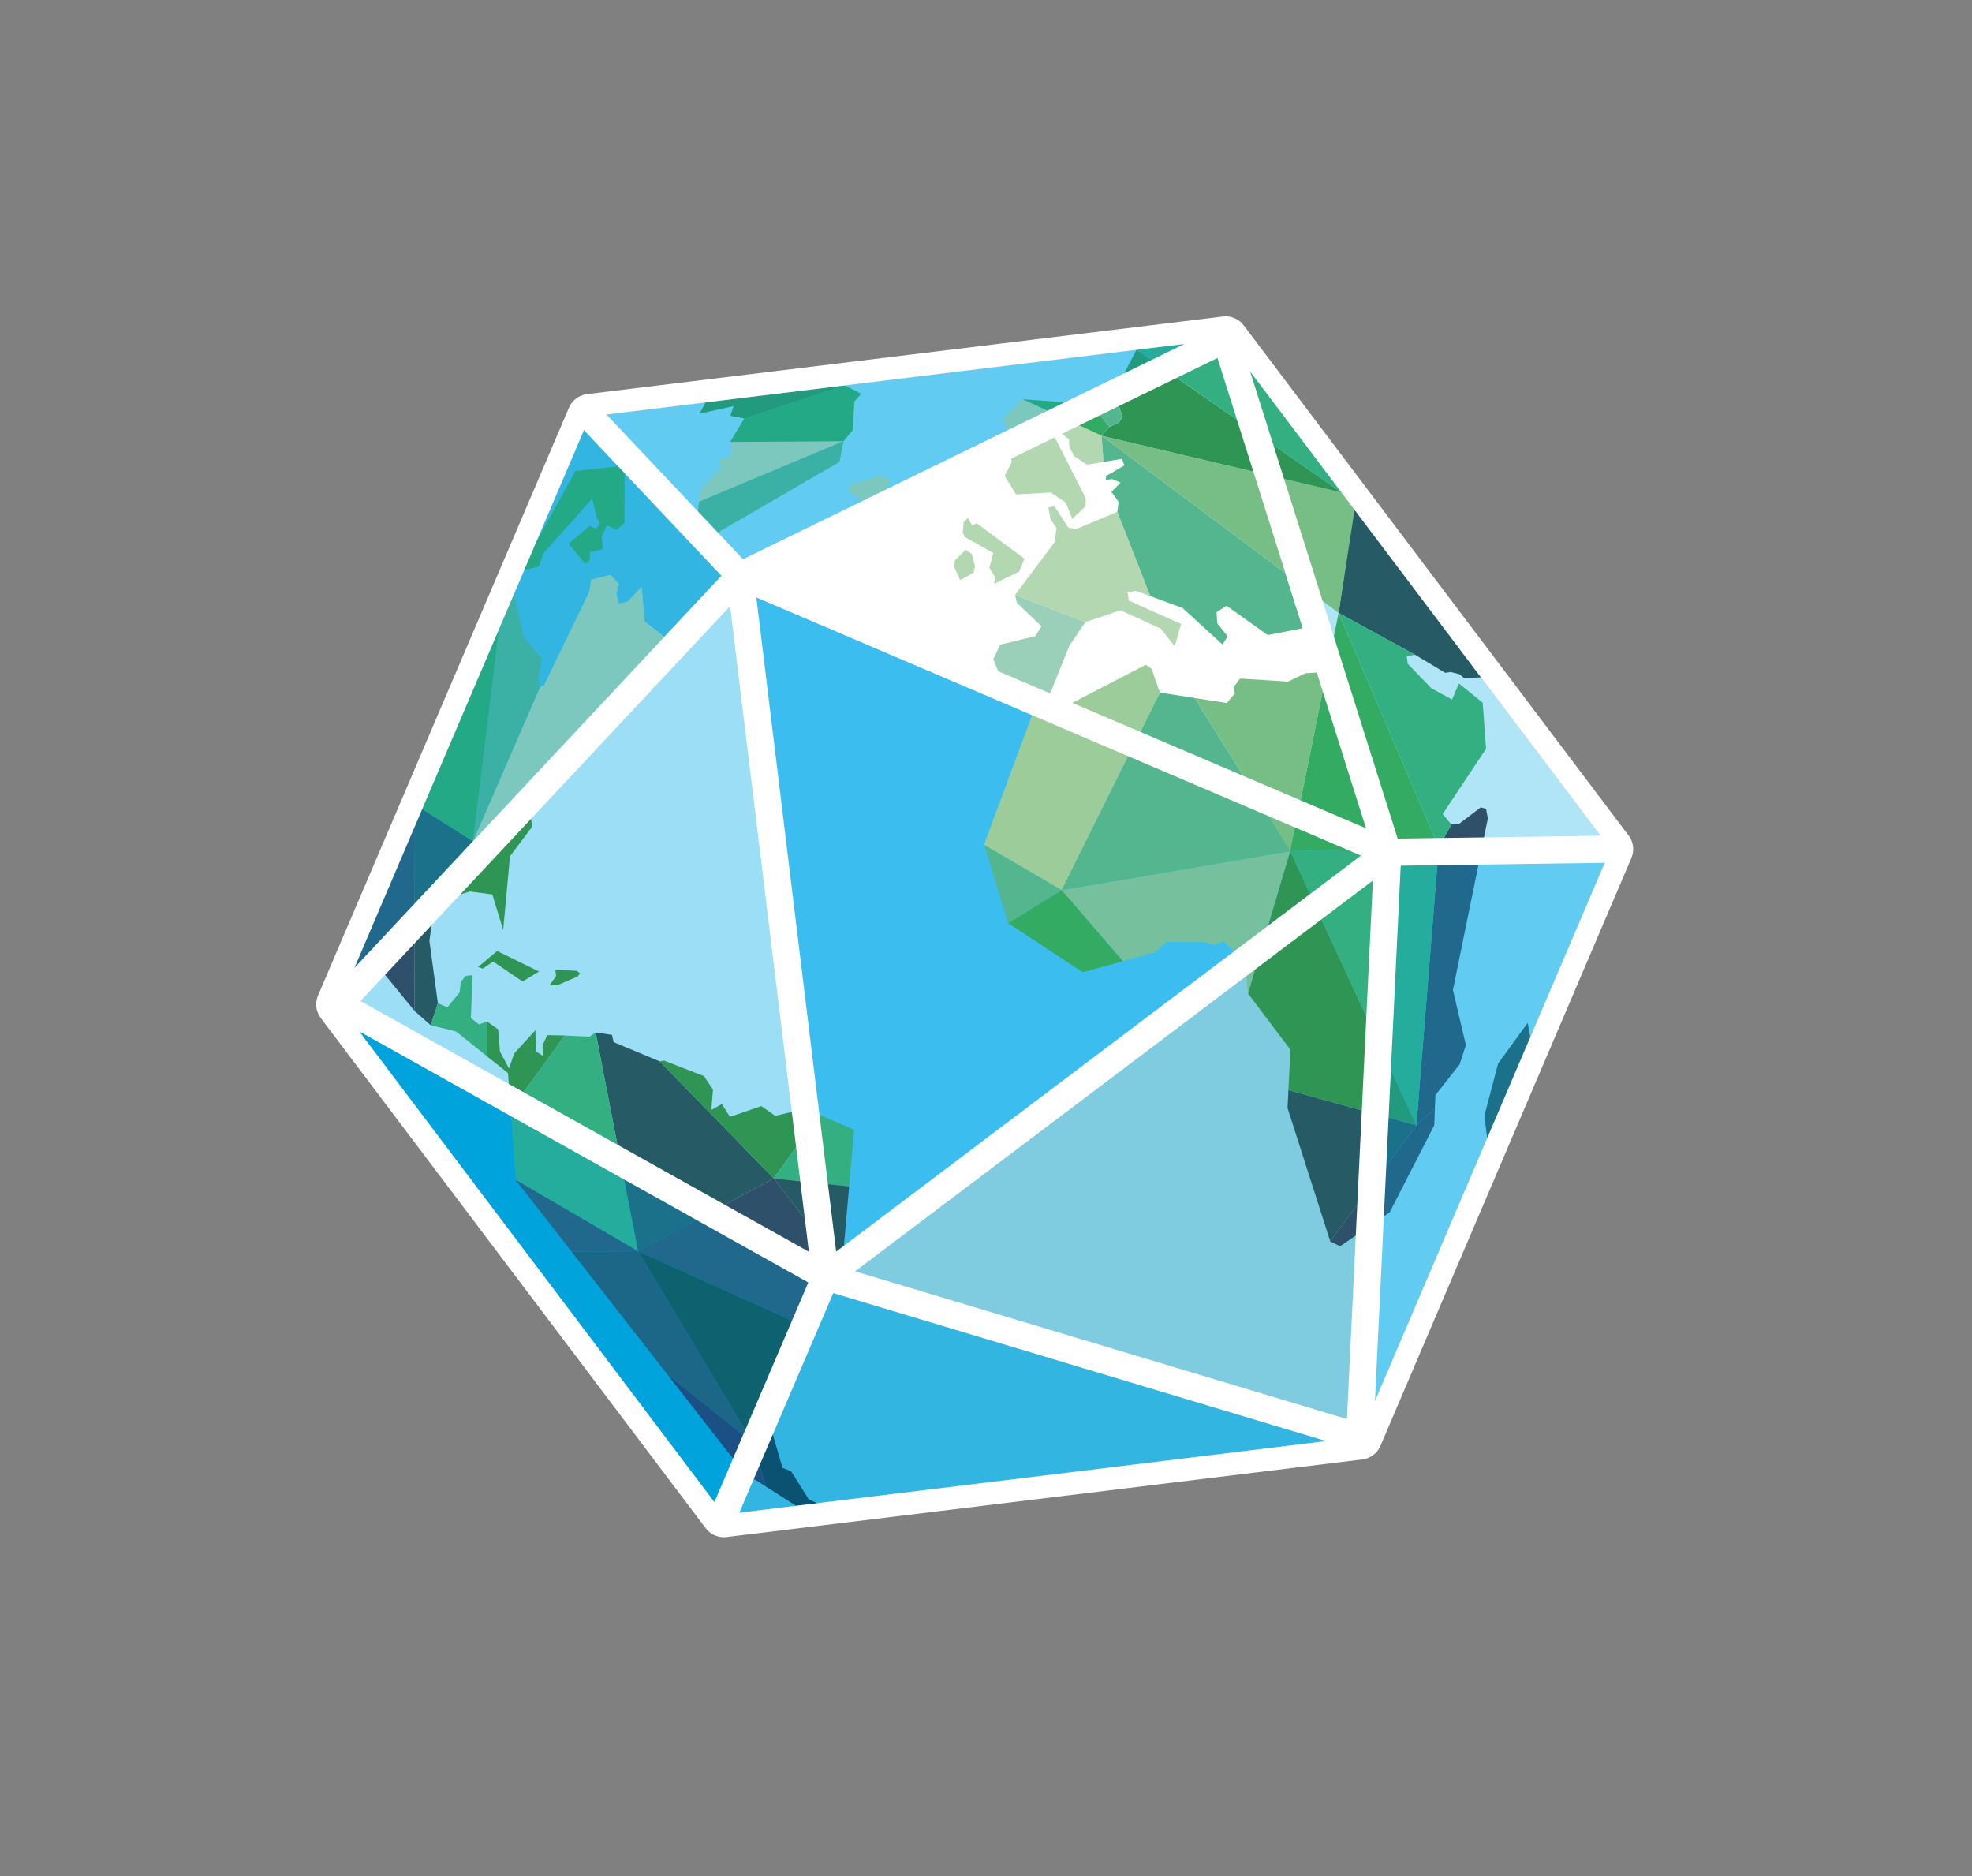 <?xml version="1.0" encoding="UTF-8"?><svg id="Layer_1" xmlns="http://www.w3.org/2000/svg" viewBox="0 0 1745.84 1660.72"><rect x="0" y="0" width="1745.84" height="1660.72" fill="#808080" stroke="none"/><defs><style>.cls-1{fill:none;}.cls-2,.cls-3{fill:#00a3db;}.cls-4,.cls-5{fill:#00a3dc;}.cls-6{fill:#fff;}.cls-7{fill:#9bcc99;}.cls-8{fill:#b2d7b1;}.cls-9{fill:#144642;}.cls-10{fill:#102d44;}.cls-11{fill:#9acfba;}.cls-12{fill:#7fcce1;}.cls-13{fill:#284b64;}.cls-14{fill:#54b68f;}.cls-15{fill:#33af82;}.cls-16{fill:#2e506a;}.cls-17{fill:#2f9555;}.cls-18{fill:#33ab63;}.cls-19,.cls-20,.cls-21{fill:#3bbeef;}.cls-22{fill:#76c09e;}.cls-23{fill:#76be86;}.cls-24{fill:#262c60;}.cls-25{fill:#265b66;}.cls-26,.cls-5{opacity:.3;}.cls-27{opacity:0;}.cls-28{fill:#38beef;opacity:.5;}.cls-20,.cls-3{opacity:.8;}.cls-21{opacity:.4;}</style></defs><g id="aagc-logo"><g id="logo-mark"><polygon id="polygon" class="cls-6" points="1085.08 300 522.11 368.72 299.95 889.1 640.76 1340.77 1203.73 1272.05 1425.89 751.67 1085.08 300"/><g id="dice-sections"><g><polygon class="cls-2" points="640.76 1340.77 730.89 1130.06 299.95 889.1 640.76 1340.77"/><polygon class="cls-3" points="1203.73 1272.05 730.89 1130.06 640.76 1340.77 1203.73 1272.05"/><polygon class="cls-3" points="299.95 889.1 655.15 509.65 522.11 368.72 299.95 889.1"/><polygon class="cls-20" points="1085.08 300 655.15 509.65 522.11 368.72 1085.08 300"/><polygon class="cls-21" points="1425.89 751.67 1228.64 754.48 1085.08 300 1425.89 751.67"/><polygon class="cls-20" points="1203.73 1272.05 1228.64 754.48 1425.89 751.67 1203.73 1272.05"/><polygon class="cls-6" points="1085.08 300 1228.64 754.48 655.15 509.65 1085.08 300"/><polygon class="cls-12" points="1203.73 1272.05 730.89 1130.06 1228.64 754.48 1203.73 1272.05"/><polygon class="cls-28" points="299.95 889.1 655.15 509.65 730.89 1130.06 299.95 889.1"/><polygon class="cls-19" points="730.89 1130.06 1228.64 754.48 655.15 509.65 730.89 1130.06"/></g></g><g id="world-polygons"><polygon class="cls-7" points="939.92 788.01 871.15 747.84 917.85 621.8 935.61 629.38 1014.41 588.41 1019.54 592.04 1026.84 613.07 939.92 788.01"/><polygon class="cls-25" points="1139.87 980.81 1140.65 964.96 1253.97 996.15 1177.68 1098.89 1139.87 980.81"/><polygon class="cls-16" points="1186.44 1103.18 1177.68 1098.89 1253.97 996.15 1270.29 981.4 1269.72 996.14 1230.28 1073.14 1186.44 1103.18"/><polygon class="cls-16" points="1317.21 724.56 1315.66 715.99 1310.92 714.67 1291.47 729.49 1284.93 729.86 1273.78 749.98 1253.97 996.15 1270.29 981.4 1270.76 969.37 1292.14 942.28 1297.73 925.14 1286.25 876.31 1311.17 754.17 1317.21 724.56"/><polygon class="cls-25" points="1185.11 542.57 1252.87 579.63 1279.43 595.55 1284.57 594.91 1292.17 596.86 1295.85 599.99 1311.23 599.71 1199.22 451.26 1198.07 453.26 1185.11 542.57"/><polygon class="cls-25" points="1352.48 905.51 1326.37 941.4 1314.22 987.53 1316.66 1007.52 1354.8 918.19 1352.48 905.51"/><polygon class="cls-11" points="925.05 625.59 887.11 608.67 883.67 594.16 879.37 583.42 885.57 570.64 916.75 563.06 921.98 554.37 900.23 533.52 898.69 526.54 960.85 550.68 946.73 571.5 925.05 625.59"/><polygon class="cls-8" points="991.99 540.23 960.85 550.68 898.69 526.54 933.87 479.7 935.31 467.45 930.03 459.38 928.12 449.28 933.5 448.08 945.64 466.94 952.39 468.46 989.2 453.09 1018.41 527.72 1005.77 523.08 998.07 524.1 999.47 531.73 1045.66 552.38 1040.03 572.21 1027.69 556.52 991.99 540.23"/><polygon class="cls-8" points="905.73 353.5 887.11 371.03 899.11 390.69 930.04 375.6 946.36 388.81 946.76 395.99 951.19 404.1 962.5 411.29 976.93 408.87 975.26 385.74 905.73 353.5"/><polygon class="cls-8" points="850.01 513.56 861.91 507.01 863.18 501.25 860.31 490.39 854.93 486.7 845.37 495.97 844.73 501.75 850.01 513.56"/><polygon class="cls-8" points="856.99 458.53 860.64 465.11 864.71 463.21 906.97 494.64 902.25 505.94 880.07 516.83 881.09 511.09 875.88 502.65 879.39 489.53 854.23 475.4 852.35 471.54 853.12 462.16 856.99 458.53"/><polygon class="cls-8" points="949.41 459.28 961.06 448.08 961.31 441.23 928.36 376.42 894.55 392.91 895.53 409.39 889.5 421.29 899.44 437.62 930.31 435.97 943.47 444.78 949.41 459.28"/><polygon class="cls-8" points="646.43 391.2 648.06 402.97 635.59 407.57 638.81 416.64 633.82 418.24 619.96 434.01 618.84 444.15 746.73 390.52 646.43 391.2"/><polygon class="cls-8" points="774.97 451.22 750.41 434.04 753.48 428.55 778.26 421.4 788.53 424.72 774.97 451.22"/><polygon class="cls-25" points="418.66 744.73 373.77 716.21 367.25 731.37 367.25 799.76 418.66 744.73"/><g><polygon class="cls-22" points="939.92 788.01 994.09 850.86 1022.38 843.05 1032.77 833.8 1066.23 833.93 1075 836.46 1083 833.27 1101.7 850.26 1104.92 879.49 1142.28 753.49 939.92 788.01"/><polygon class="cls-23" points="1086.18 622.36 1057.7 617.9 1142.28 753.49 1176.32 585.85 1165.26 595.4 1155.7 595.98 1140.31 603.36 1097.89 600.69 1092.16 608.2 1093.24 613.85 1086.18 622.36"/><polygon class="cls-23" points="1199.22 451.26 1185.11 542.57 975.26 385.74 1187.64 435.92 1199.22 451.26"/><polygon class="cls-8" points="523.27 513.16 521.77 523.74 481.65 606.71 478.33 607.65 418.66 744.73 588.22 563.59 570.68 550.1 568.09 519.29 555.85 532.4 547.98 534.38 545.81 525.51 548.01 516.84 540.41 508.85 523.27 513.16"/></g><polygon class="cls-16" points="313.74 856.82 367.25 731.37 366.97 894.84 340.49 862.41 313.74 856.82"/><polygon class="cls-25" points="385.02 798.23 380.16 832.84 387.67 888.04 381.32 907.55 366.97 894.84 366.97 835.07 385.02 798.23"/><g><polygon class="cls-18" points="892.49 817.12 939.92 788.01 994.09 850.86 958.6 860.65 892.49 817.12"/><polygon class="cls-18" points="1142.28 753.49 1185.11 542.57 1273.78 749.98 1142.28 753.49"/><polygon class="cls-18" points="905.73 353.5 966.68 357.74 982.17 377.91 975.26 385.74 905.73 353.5"/><polygon class="cls-18" points="658.93 370.42 747.84 341.17 762.43 348.55 756.35 355.33 755.03 380.67 746.73 390.52 646.43 391.2 658.93 370.42"/><polygon class="cls-14" points="463.91 564.43 455.05 525.8 441.56 557.78 418.66 744.73 478.33 607.65 476.4 604.21 479.59 582.9 463.91 564.43"/><polygon class="cls-18" points="464.06 504.71 477.33 501.29 480.76 490.08 524.36 441.31 528.32 457.94 531.3 463.15 527.86 468.12 521.95 465.65 503.43 481.27 518.14 499.25 521.96 495.97 522.08 488.69 533.64 486.26 532.73 475.11 537.21 464.94 546.15 468.96 552.85 462.79 553 412.2 509.48 416.92 474.48 480.3 464.06 504.71"/></g><polygon class="cls-25" points="541.72 916.04 527.35 913.95 564.86 1107.6 684.99 1043.12 584.01 939.52 543.29 922.51 541.72 916.04"/><g><polygon class="cls-17" points="1104.92 879.49 1142.42 929.18 1140.65 964.96 1253.97 996.15 1142.28 753.49 1104.92 879.49"/><polygon class="cls-17" points="619.38 366.12 624.71 356.2 747.84 341.17 658.93 370.42 646.69 368.04 649.54 359.44 619.38 366.12"/><polygon class="cls-17" points="385.02 798.23 416.12 789.18 435.87 791.76 445.49 823.25 451.5 757.95 471.08 731.87 468.32 709.25 385.02 798.23"/><polygon class="cls-17" points="423.2 856 440.13 841.86 477.2 859.98 462.63 868.81 436.6 851.16 427.48 857.4 423.2 856"/><polygon class="cls-17" points="982.17 377.91 975.26 385.74 1187.64 435.92 1006.18 309.63 990.04 341.17 990.59 359.49 993.64 368.81 990.69 373.95 982.17 377.91"/><polygon class="cls-17" points="493.52 872.09 511.3 864.37 513.59 861.69 510.72 859.43 491.69 858.22 492.27 864.17 486.4 872.32 493.52 872.09"/><polygon class="cls-18" points="441.56 557.78 418.66 744.73 373.77 716.21 441.56 557.78"/><polygon class="cls-17" points="441.02 911.21 431.22 904.28 431.22 935.08 449.75 949.92 451.51 973.84 463.56 966.84 499.99 916.62 484.51 916.27 480.33 925.34 480.57 934.54 474.37 930.67 473.99 911.96 455.18 932.54 450.63 945.84 442.64 930.8 441.02 911.21"/><polygon class="cls-17" points="587.77 938.79 584.01 939.52 684.99 1043.12 725.5 986.88 712.74 981.4 686.34 987.78 674.01 979.12 646.22 988.65 639.08 977.25 629.74 982.56 631.18 964.55 623.26 952.59 587.77 938.79"/></g><g><polygon class="cls-14" points="1026.84 613.07 1057.7 617.9 1142.28 753.49 939.92 788.01 1026.84 613.07"/><polygon class="cls-14" points="939.92 788.01 871.15 747.84 892.49 817.12 939.92 788.01"/><polygon class="cls-14" points="1046.91 538.17 1018.41 527.72 989.2 453.09 990.33 444.15 983.95 435.39 992.03 427.24 984.7 424.1 978.92 424.77 979.35 421.3 995.4 412.03 993.26 406.14 976.93 408.87 975.26 385.74 1137.99 507.36 1153.4 556.12 1122.3 562.14 1085.89 536.2 1077.05 541.91 1077.6 551.71 1086.83 563.27 1082.28 570.53 1046.91 538.17"/><polygon class="cls-14" points="746.73 390.52 618.84 444.15 616.16 468.35 624.8 477.5 743.21 408.87 746.73 390.52"/></g><g><polygon class="cls-15" points="1273.78 749.98 1142.28 753.49 1253.97 996.15 1273.78 749.98"/><polygon class="cls-15" points="1277.22 720.58 1284.93 729.86 1273.78 749.98 1185.11 542.57 1252.87 579.63 1245.38 580.69 1246.27 587.56 1267.17 609.24 1285.51 619.28 1291.58 605 1312.66 622.06 1315.62 662.85 1277.22 720.58"/><polygon class="cls-15" points="396.09 891.69 406.95 878.4 407.91 869.4 412.03 863.94 418.3 863.23 416.89 901.17 423.99 906.78 431.22 904.28 431.22 935.08 403.67 913.01 381.32 907.55 387.67 888.04 396.09 891.69"/><polygon class="cls-15" points="521.79 917.69 527.35 913.95 564.86 1107.6 456.55 1044.46 451.51 973.84 463.56 966.84 499.99 916.62 521.79 917.69"/><polygon class="cls-15" points="1106.72 328.69 1187.64 435.92 1006.18 309.63 1085.08 300 1106.72 328.69"/><polygon class="cls-15" points="756.15 1000.06 751.74 1050.22 684.99 1043.12 725.5 986.88 756.15 1000.06"/></g><polygon class="cls-25" points="745.5 1121.32 751.74 1050.22 684.99 1043.12 745.5 1121.32"/><polygon class="cls-16" points="745.5 1121.32 712.34 1174.08 564.86 1107.6 684.99 1043.12 745.5 1121.32"/><polygon class="cls-9" points="685.82 1235.42 712.34 1174.08 564.86 1107.6 666.18 1276.86 685.82 1235.42"/><polygon class="cls-13" points="506.16 1108.05 591.2 1217.05 666.18 1276.86 564.86 1107.6 506.16 1108.05"/><polygon class="cls-24" points="678.05 1315.88 666.18 1276.86 591.2 1217.05 642.83 1283.23 661.09 1305.1 678.05 1315.88"/><polygon class="cls-10" points="700.33 1302.36 692.74 1299.42 678.86 1251.7 666.18 1276.86 678.05 1315.88 704.87 1332.94 723.52 1330.67 716.06 1327.42 700.33 1302.36"/><polygon class="cls-16" points="506.16 1108.05 564.86 1107.6 456.55 1044.46 506.16 1108.05"/><polygon class="cls-14" points="982.17 377.91 990.69 373.95 993.64 368.81 990.59 359.49 986.32 348.16 966.68 357.74 982.17 377.91"/></g><g id="globe-sections"><polygon id="top-right" class="cls-1" points="1228.64 754.48 1311.17 754.17 1317.21 724.56 1315.66 715.99 1310.92 714.67 1291.47 729.49 1284.93 729.86 1277.22 720.58 1315.62 662.85 1312.66 622.06 1291.58 605 1285.51 619.28 1267.17 609.24 1246.27 587.56 1245.38 580.69 1252.87 579.63 1279.43 595.55 1284.57 594.91 1292.17 596.86 1295.85 599.99 1311.23 599.71 1106.92 328.94 1085.08 300 1228.64 754.48"/><polygon id="centre-bottom" class="cls-1" points="1186.44 1103.18 1212.73 1085.17 1228.64 754.48 1101.7 850.26 1104.92 879.49 1142.42 929.18 1139.87 980.81 1177.68 1098.89 1186.44 1103.18"/><g id="centre"><polygon class="cls-1" points="1228.64 754.48 1101.7 850.26 1083 833.27 1075 836.46 1066.23 833.93 1032.77 833.8 1022.38 843.05 958.6 860.65 892.49 817.12 871.15 747.84 917.85 621.8 1228.64 754.48"/><polygon class="cls-1" points="730.89 1130.06 745.5 1121.32 756.15 1000.06 712.74 981.4 730.89 1130.06"/></g><g><g id="bottom-right" class="cls-26"><polygon class="cls-4" points="1228.64 754.48 1311.17 754.17 1286.25 876.31 1297.73 925.14 1292.14 942.28 1270.76 969.37 1269.72 996.14 1230.28 1073.14 1212.73 1085.17 1228.64 754.48"/><polygon class="cls-4" points="1352.48 905.51 1326.37 941.4 1314.22 987.53 1316.66 1007.52 1354.8 918.19 1352.48 905.51"/></g><polygon id="bottom" class="cls-5" points="658.18 1300.05 661.09 1305.1 704.87 1332.94 723.52 1330.67 716.06 1327.42 700.33 1302.36 692.74 1299.42 678.86 1251.7 658.18 1300.05"/><polygon id="bottom-left" class="cls-5" points="730.89 1130.06 658.18 1300.05 642.83 1283.23 456.55 1044.46 451.51 973.84 730.89 1130.06"/><g id="centre-left" class="cls-27"><polygon class="cls-4" points="730.89 1130.06 712.74 981.4 686.34 987.78 674.01 979.12 646.22 988.65 639.08 977.25 629.74 982.56 631.18 964.55 623.26 952.59 587.77 938.79 584.01 939.52 543.29 922.51 541.72 916.04 527.35 913.95 521.79 917.69 484.51 916.27 480.33 925.34 480.57 934.54 474.37 930.67 473.99 911.96 455.18 932.54 450.63 945.84 442.64 930.8 441.02 911.21 431.22 904.28 423.99 906.78 416.89 901.17 418.3 863.23 412.03 863.94 407.91 869.4 406.95 878.4 396.09 891.69 387.67 888.04 380.16 832.84 385.02 798.23 334.12 852.6 366.97 894.84 381.32 907.55 403.67 913.01 449.75 949.92 451.51 973.84 730.89 1130.06"/><polygon class="cls-4" points="385.02 798.23 416.12 789.18 435.87 791.76 445.49 823.25 451.5 757.95 471.08 731.87 468.32 709.25 385.02 798.23"/><polygon class="cls-4" points="423.2 856 440.13 841.86 477.2 859.98 462.63 868.81 436.6 851.16 427.48 857.4 423.2 856"/><polygon class="cls-4" points="493.52 872.09 511.3 864.37 513.59 861.69 510.72 859.43 491.69 858.22 492.27 864.17 486.4 872.32 493.52 872.09"/><polygon class="cls-4" points="550.3 621.67 598.69 613.08 602.3 607.97 599.21 601.54 579.06 590.94 550.3 621.67"/></g><g id="top-left" class="cls-26"><polygon class="cls-4" points="299.95 889.1 597.78 570.94 570.68 550.1 568.09 519.29 555.85 532.4 547.98 534.38 545.81 525.51 548.01 516.84 540.41 508.85 523.27 513.16 521.77 523.74 481.65 606.71 478.33 607.65 476.4 604.21 479.59 582.9 463.91 564.43 455.05 525.8 299.95 889.1"/><polygon class="cls-4" points="464.06 504.71 477.33 501.29 480.76 490.08 524.36 441.31 528.32 457.94 531.3 463.15 527.86 468.12 521.95 465.65 503.43 481.27 518.14 499.25 521.96 495.97 522.08 488.69 533.64 486.26 532.73 475.11 537.21 464.94 546.15 468.96 552.85 462.79 553 412.2 509.48 416.92 474.48 480.3 464.06 504.71"/></g><g id="top" class="cls-26"><polygon class="cls-4" points="774.97 451.22 750.41 434.04 753.48 428.55 778.26 421.4 788.53 424.72 774.97 451.22"/><polygon class="cls-4" points="762.43 348.55 747.84 341.17 624.71 356.2 619.38 366.12 649.54 359.44 646.69 368.04 658.93 370.42 646.43 391.2 648.06 402.97 635.59 407.57 638.81 416.64 633.82 418.24 619.96 434.01 616.16 468.35 624.8 477.5 743.21 408.87 746.73 390.52 755.03 380.67 755.16 367.73 756.35 355.33 762.43 348.55"/><polygon class="cls-4" points="887.11 371.03 899.11 390.69 966.68 357.74 905.73 353.5 887.11 371.03"/><polygon class="cls-4" points="1085.08 300 998.53 342.18 994.48 330.94 1006.18 309.63 1085.08 300"/></g></g><g id="europe"><polygon class="cls-1" points="1228.64 754.48 935.61 629.38 1014.41 588.41 1019.54 592.04 1026.84 613.07 1086.18 622.36 1093.24 613.85 1092.16 608.2 1097.89 600.69 1140.31 603.36 1155.7 595.98 1178.14 594.62 1228.64 754.48"/><polygon class="cls-1" points="850.01 513.56 861.91 507.01 863.18 501.25 860.31 490.39 854.93 486.7 845.37 495.97 844.73 501.75 850.01 513.56"/><polygon class="cls-1" points="856.99 458.53 860.64 465.11 864.71 463.21 906.97 494.64 902.25 505.94 880.07 516.83 881.09 511.09 875.88 502.65 879.39 489.53 854.23 475.4 852.35 471.54 853.12 462.16 856.99 458.53"/><polygon class="cls-1" points="889.97 609.89 879.37 583.42 885.57 570.64 916.75 563.06 921.98 554.37 900.23 533.52 898.69 526.54 933.87 479.7 935.31 467.45 930.03 459.38 928.12 449.28 933.5 448.08 945.64 466.94 952.39 468.46 989.2 453.09 990.33 444.15 983.95 435.39 992.03 427.24 984.7 424.1 978.92 424.77 979.35 421.3 995.4 412.03 993.26 406.14 962.5 411.29 951.19 404.1 946.76 395.99 946.36 388.81 930.04 375.6 953.37 364.23 982.17 377.91 990.69 373.95 993.64 368.81 986.32 348.16 1085.08 300 1165.26 553.83 1122.3 562.14 1085.89 536.2 1077.05 541.91 1077.6 551.71 1086.83 563.27 1082.28 570.53 1046.91 538.17 1005.77 523.08 998.07 524.1 999.47 531.73 1045.66 552.38 1040.03 572.21 1027.69 556.52 991.99 540.23 960.85 550.68 952.75 561.43 946.73 571.5 925.05 625.59 889.97 609.89"/><polygon class="cls-1" points="949.41 459.28 961.06 448.08 961.31 441.23 928.36 376.42 894.55 392.91 895.53 409.39 889.5 421.29 899.44 437.62 930.31 435.97 943.47 444.78 949.41 459.28"/></g></g><path id="outline" class="cls-6" d="M1441.85,739.62l-340.81-451.67c-3.81-5.04-9.74-7.95-15.96-7.95-.81,0-1.61,.05-2.43,.15l-562.97,68.72c-7.08,.86-13.17,5.44-15.97,12l-222.16,520.38c-2.81,6.59-1.89,14.18,2.43,19.9l340.81,451.67c3.81,5.04,9.74,7.95,15.96,7.95,.81,0,1.61-.05,2.43-.15l562.97-68.72c7.08-.86,13.17-5.44,15.97-12l222.16-520.38c2.81-6.59,1.89-14.18-2.43-19.9Zm-757.83-230.69l393.81-192.04,84.19,266.52,47.31,149.77-525.31-224.26Zm520.85,248.45l-464.6,350.57-35.34-289.54-35.34-289.54,535.28,228.52ZM657.82,495l-120.92-128.08,511.65-62.45-390.73,190.54Zm26.88,355.73l31.41,257.32-396.92-221.94,327.16-349.5,38.34,314.12Zm53,293.91l436.36,131.03-519.53,63.42,83.17-194.45Zm454.78,111.5l-435.47-130.76,318.56-240.37,139.85-105.52-22.94,476.66Zm-34.94-766.58l-50.82-160.88,310.21,411.11-179.54,2.56-79.85-252.78Zm-640.48-109.02c.4,.61,.84,1.2,1.36,1.75l120.26,127.39-173.94,185.82-151.01,161.32,203.33-476.28Zm-199.16,532.34l397.71,222.38-83.17,194.46-314.54-416.84Zm899.37,327.45l22.81-474.02,179.03-2.55c.57,0,1.13-.07,1.68-.16l-203.52,476.72Z"/></g></g></svg>